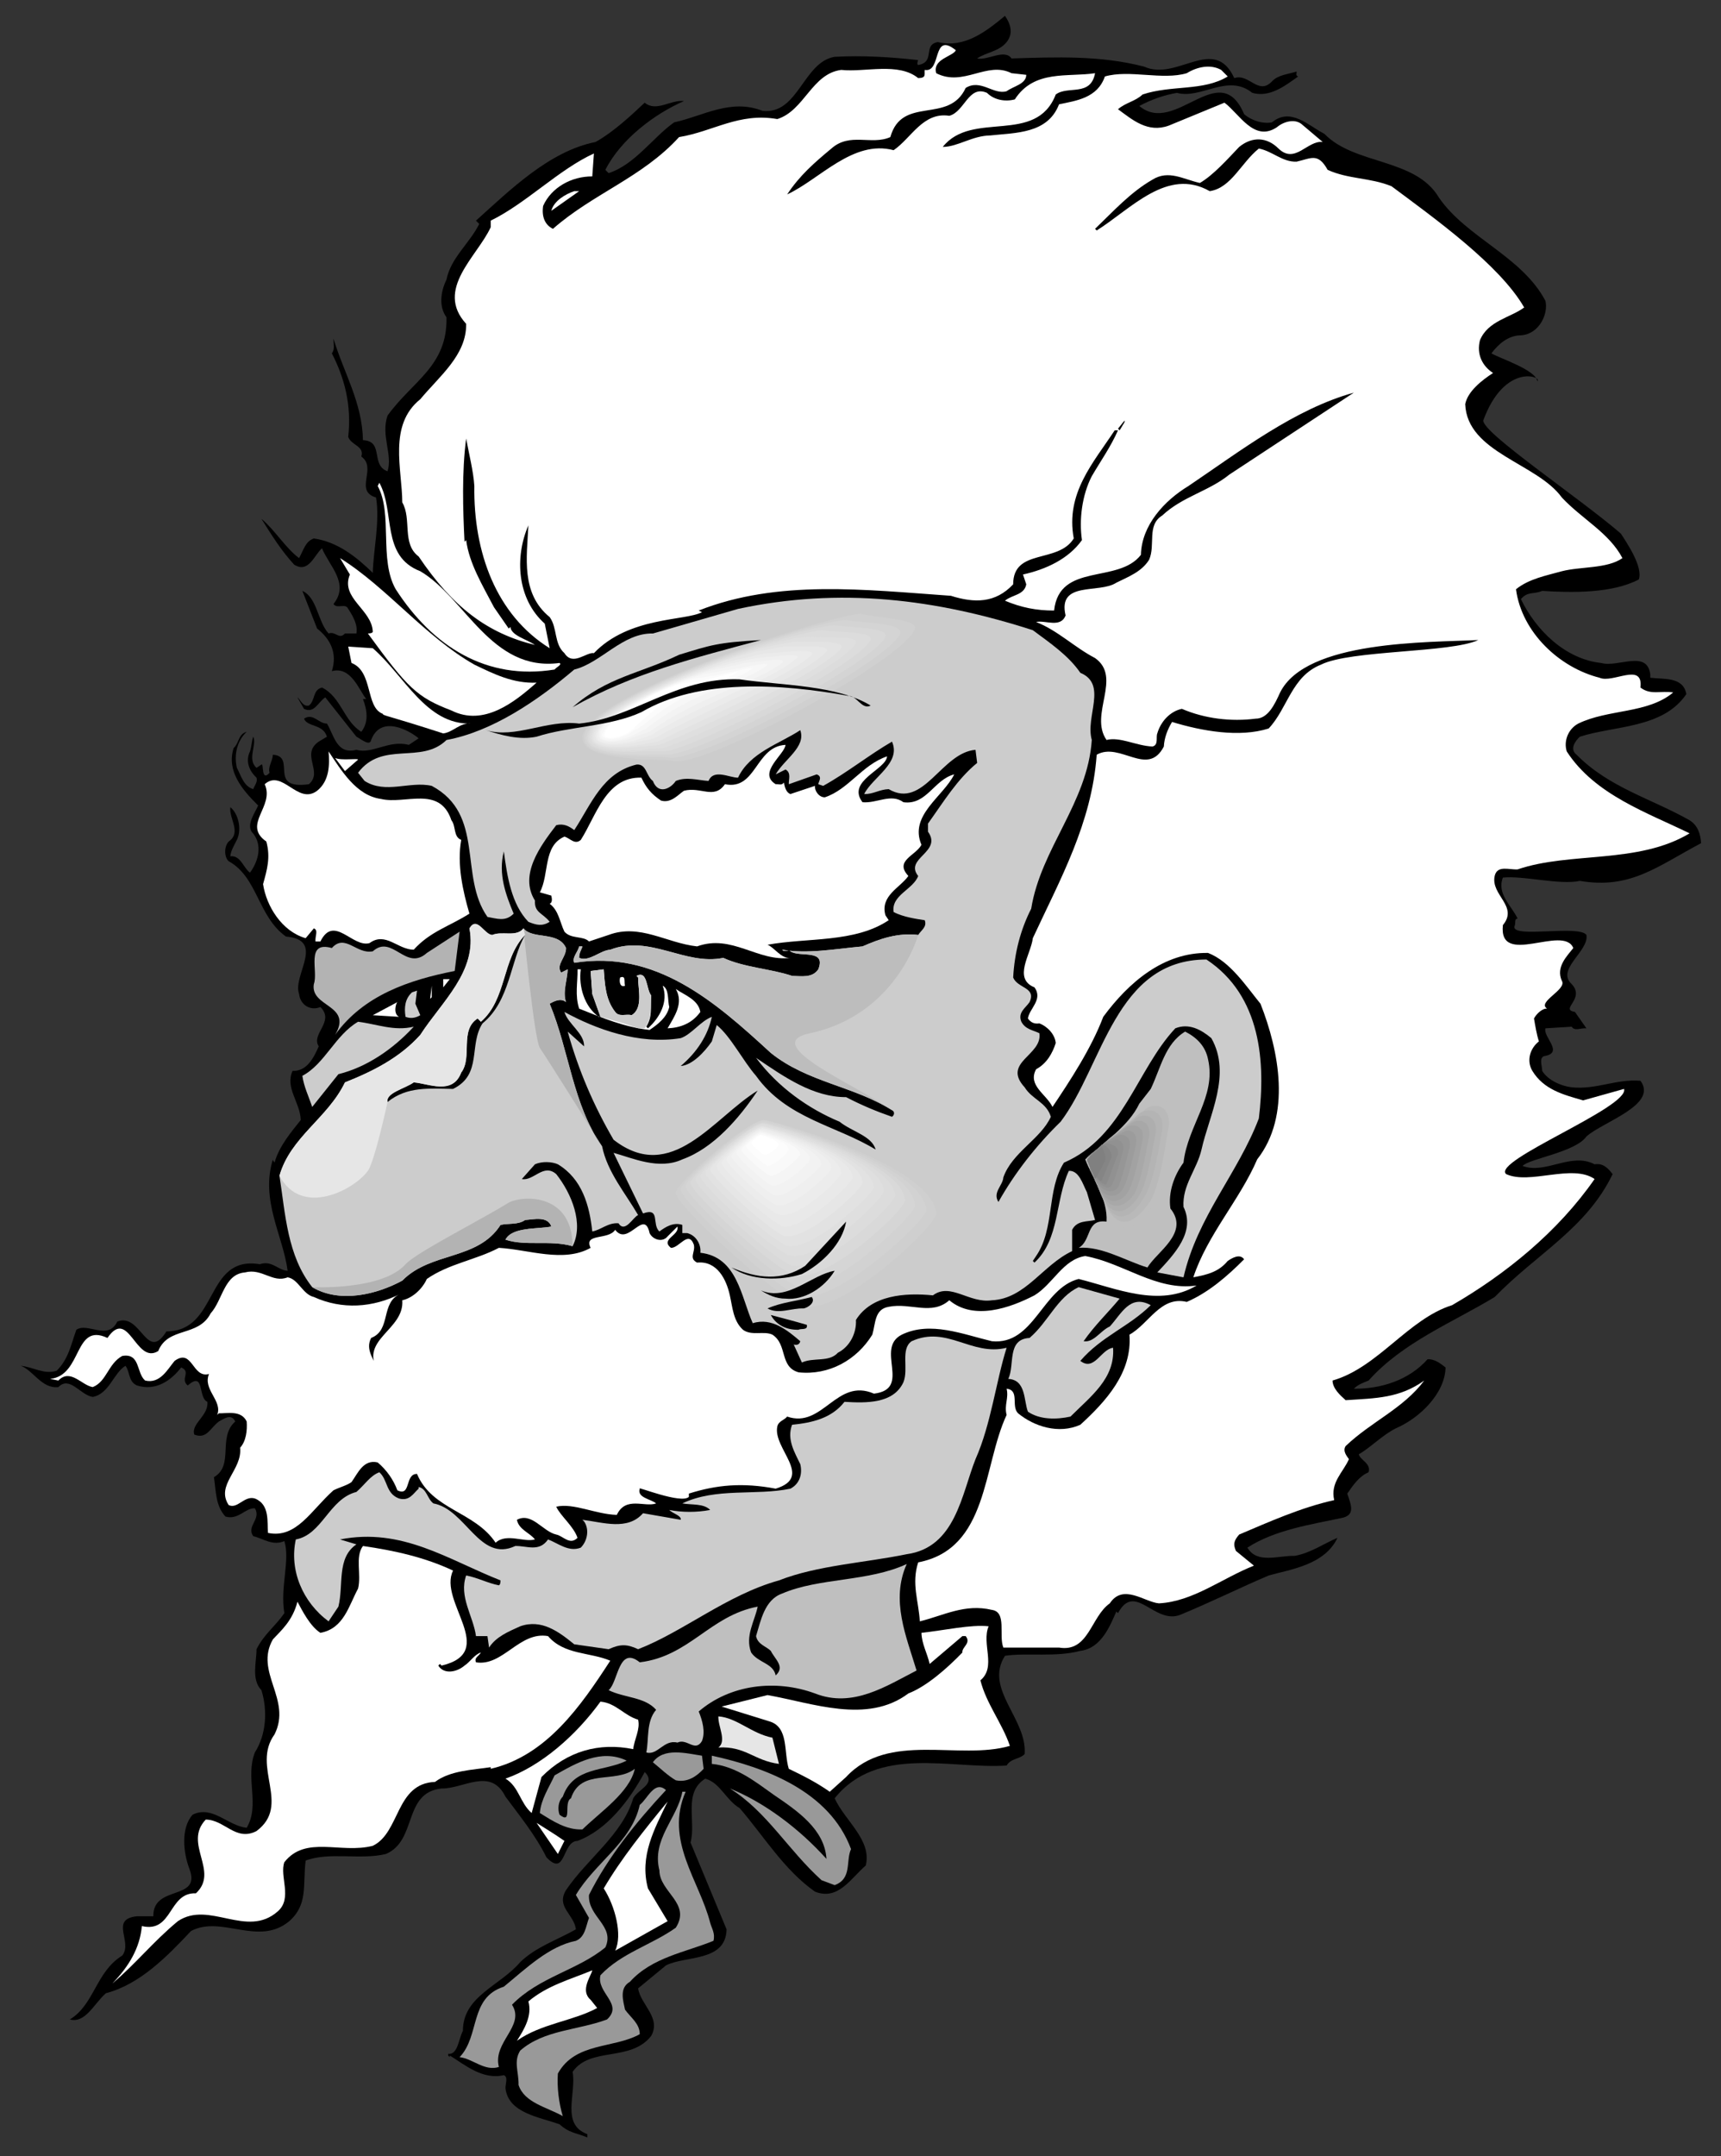 <?xml version="1.0" encoding="utf-8"?>
<!-- Generator: Adobe Illustrator 16.0.0, SVG Export Plug-In . SVG Version: 6.00 Build 0)  -->
<!DOCTYPE svg PUBLIC "-//W3C//DTD SVG 1.1//EN" "http://www.w3.org/Graphics/SVG/1.1/DTD/svg11.dtd">
<svg version="1.1" id="Layer_1" xmlns="http://www.w3.org/2000/svg" xmlns:xlink="http://www.w3.org/1999/xlink" x="0px" y="0px"
	 width="568px" height="711.458px" viewBox="0 0 568 711.458" enable-background="new 0 0 568 711.458" xml:space="preserve">
<rect x="0" y="0" width="568" height="711.458" fill="#333333" stroke="none"/>
<g>
	<path d="M332.227,13.882c-2.477,3.133-6.732,3.335-9.729,5.405c3.4,0.768,9.073-3.286,11.352,0
		c14.75-0.447,29.344-1.056,43.783,2.703c10.898,4.958,23.062-10.651,29.73,3.783c4.885-1.664,7.924,5.836,12.431,1.081
		c1.981-2.137,5.224-2.339,8.109-3.243c0.154,0.499-0.453,1.309,0.541,1.622c-4.643,3.336-9.508,6.984-15.137,5.405
		c-8.155-6.529-16.87,2.188-24.864,0c-4.371,0.768-8.424,2.188-12.432,4.324c11.912,10.025,26.506-16.327,34.596,2.703
		c2.654,2.254,6.303,3.269,9.187,2.702c6.238-5.11,12.117,1.173,17.299,3.784c10.021,10.363,30.087,7.93,37.838,21.081
		c9.134,13.247,27.335,19.267,35.134,34.055c1.001,4.382-2.14,10.971-8.107,11.351c-4.168,0.025-7.412,2.863-9.73,5.946
		c2.521,1.58,14.684,5.431,15.137,9.189c1.848-1.435-10.762-6.286-17.84,12.973c-0.046,4.248,31.374,25.228,45.406,37.297
		c2.182,3.335,7.353,11.038,5.947,15.136c-8.729,4.619-22.008,4.417-31.893,3.783c-2.886,1.242-4.709,0.025-7.027,2.703
		c4.953,10.295,14.682,19.822,26.486,21.081c5.629,1.579,15.156-4.502,16.217,3.784v1.081c4.21,0.565,10.898-0.449,11.893,5.405
		c-7.683,11.375-23.697,10.363-35.137,14.055c-1.735,1.578-3.356,4.213-1.08,5.945c10.696,10.836,24.683,14.485,37.297,21.622
		c2.791,1.782,3.603,4.62,3.785,7.567c-14.374,7.593-23.293,15.295-40.002,12.433c-6.601,1.444-18.764-1.799-25.403-1.081
		c-2.077,5.362,2.788,9.214,4.862,13.514c-1.262,0.161-0.45,1.274-1.08,2.703c-0.385,3.843,21.305-0.719,23.783,2.702
		c0.968,5.295-10.182,11.377-4.863,16.217c4.615,4.889-4.102,8.336,1.08,9.189l3.783,5.405c-1.872-0.178-3.897,1.036-4.863-0.541
		l-8.65,0.541c-0.926,2.861,6.372,8.13-0.539,9.189c-1.601,0.766-0.589,2.996-0.541,4.865c1.979,3.198,6.438,5.023,9.73,5.406
		c8.262,0.833,14.548-2.815,22.701-2.162c5.831,7.962-12.209,13.434-17.838,18.378c-3.594,5.191-18.897,7.32-21.08,9.73
		c7.654,2.859,15.967-4.641,23.783-0.541c2.723-0.45,4.344,1.17,5.947,3.242c-8.696,17.996-25.115,26.306-38.92,40.541
		c-13.966,8.468-30.385,14.956-41.622,27.567c-1.938,0.766-3.562,1.373-4.865,2.701c8.805,0.093,18.13-2.745,24.326-9.729
		c2.315-0.111,4.142,1.307,5.945,2.703c-0.183,8.536-8.495,16.644-16.217,20c-4.438,2.118-8.694,6.576-12.432,8.648
		c0.493,1.981,4.142,2.996,3.242,5.945c-3.154,1.307-5.182,4.349-7.027,7.029c1.236,3.805,2.859,7.25-2.162,8.107
		c-9.167,1.981-21.735,3.805-30.811,9.73c3.196,5.428,10.089,2.589,15.676,2.701c5.155-0.924,9.412-3.964,14.055-5.945
		c-4.236,9.077-15.994,10.493-22.703,12.434c-9.304,3.941-18.629,8.602-29.188,12.973c-8.494,3.332-14.98-11.06-20.541-0.541
		l-0.541-0.541c-2.006,4.414-4.844,12.116-11.891,12.972c-8.155,2.187-17.481,0.563-24.865,1.623
		c-7.005,10.901,7.384,20.834,6.486,32.432c-1.737,1.779-4.574,1.374-5.947,3.785c-18.288,1.236-42.612-6.871-56.756,10.809
		c3.401,7.456,12.32,13.739,10.271,22.163c-5.046,4.347-9.1,11.645-16.757,8.648c-10.18-7.139-16.87-18.288-24.865-27.565
		c-4.573-2.684-6.397-8.358-11.352-9.73c-7.41,4.616-2.951,13.94-4.865,21.079l11.893,28.65
		c-0.249,10.833-13.627,8.603-20.001,11.891l-9.188,7.568c0.765,5.36,7.657,9.618,4.324,15.676
		c-6.802,8.736-20.18,3.467-25.946,11.891c1.307,7.184-3.965,17.318,4.865,20.543v1.08c-4.167-1.67-5.991-1.468-9.189-4.324
		c-6.532-2.413-16.87-3.627-17.838-11.893c-0.046-1.465,0.968-3.695-0.541-4.324c-7.004,1.641-12.883-3.427-17.837-6.486v0.541
		l-0.541-0.541v-0.539c3.266,0.356,3.468-5.113,4.865-7.57c0.022-11.53,12.185-14.774,18.918-22.703
		c5.225-5.043,12.117-7.273,18.379-10.809c-0.586-4.979-6.667-7.412-3.243-12.972c6.914-10.25,18.671-18.357,22.162-30.273
		c1.779-3.084,7.049-4.505,4.324-8.107l-0.54-0.541c-5.046,9.416-12.546,19.144-22.163,22.702c-5.18,0.093-3.761,12.254-10.27,5.406
		c-3.627-7.342-9.099-14.032-13.514-19.999c-4.91-9.843-13.829-2.545-21.082-2.703c-12.815,1.374-7.95,17.187-18.379,21.62
		c-8.423,2.051-18.558-0.787-26.486,2.165c-0.991,8.197,0.833,14.481-5.405,19.997c-10.18,8.471-22.342-2.072-32.432,3.246
		c-7.951,8.469-16.87,17.588-28.108,20.539c-3.965,3.537-6.802,10.023-11.893,8.648c8.13-4.909,8.536-15.651,17.297-21.08
		c3.604-4.504-4.302-12.004,4.865-12.973h5.405c-0.18-10.588,16.035-4.911,11.892-15.678c-1.937-5.045-2.951-13.354,1.081-17.837
		c6.509-3.221,11.577,3.673,17.837,4.323c4.482-7.544-0.585-16.463,2.703-24.862c3.806-5.991,4.212-13.896,2.162-20.543
		c-3.423-3.488-1.599-9.37-1.622-13.514c2.658-5.178,5.901-7.205,9.189-11.89c-1.464-8.695,1.981-17.411,0-23.785
		c-3.896,1.711-7.14-0.924-10.271-1.621c-2.341-3.354,2.727-5.585,0.541-9.189c-3.086-0.249-5.519,4.01-9.729,2.703
		c-3.289-3.559-3.086-8.424-3.784-12.973c6.779-3.963,1.103-13.087,7.027-18.379c-1.261-2.815-3.896-0.787-5.405,0
		c-2.951,2.252-3.965,5.901-8.108,4.324c-1.126-3.695,4.752-6.128,4.324-10.811c-3.221-1.396-0.789-10.315-6.486-5.406
		c-2.613-2.071,1.238-4.504-2.163-5.945c-3.289,4.28-8.356,7.928-14.594,5.945c-2.883-1.26-2.275-4.504-3.784-6.486
		c-3.964,2.389-5.383,9.28-10.812,10.271c-4.099-0.585-7.544-7.073-11.351-3.244c-5.518,0.632-8.356-5.654-12.432-7.027
		c4.076,0.361,7.725,2.996,11.892,1.623c3.941-3.896,4.752-8.762,6.486-13.513c3.739-2.547,10.429,3.736,13.513-2.706
		c7.861-3.083,9.686,13.74,16.217,3.244c17.387-0.046,12.522-25.179,30.811-22.161c4.009-1.396,6.036,2.05,9.188,2.162
		c-1.531-11.666-9.031-23.222-4.864-36.758c-0.113,0.36,0.292,0.563,0.54,1.082c1.577-5.587,5.631-10.249,8.649-14.055
		c-0.18-5.923-5.248-10.584-2.703-16.215c4.752,0.157,6.982-4.302,8.648-8.108c-2.68-4.1,5.428-8.151,0.541-12.973
		c-3.221,1.376-6.667-0.651-7.027-4.324c-2.274-6.057,8.874-17.813-4.324-18.919c-9.302-6.597-9.302-19.57-18.918-24.865
		c-1.532-1.394-1.532-4.84,0-6.486c4.346-3.017,0.089-7.475,0.54-11.352c2.793,2.254,3.807,7.524,2.162,10.811
		c-0.991,1.985-2.003,3.606-2.162,5.405c3.402-0.38,4.212,3.674,6.486,5.406c2.793-3.759,4.415-9.435,0.541-13.513
		c-1.599-2.611,1.036-6.056,2.162-8.649c-5.383-5.313-10.451-11.395-8.108-18.919c1.915-1.799,1.509-4.637,4.324-5.405
		c-3.22,2.998-4.234,7.659-3.243,11.891c1.442,2.66,2.252,6.106,5.405,7.027c0.496-1.326,1.51-2.34,1.081-3.783
		c-2.612-2.408-3.626-5.651-2.162-8.649c0.563-1.664,0.563-3.488,1.081-4.864c1.307,2.592-2.139,7.456,1.081,10.269l1.622-1.081
		c0.833-0.718-0.18,5.972,2.703,2.703c-0.653-1.799,0.968-3.827,1.081-5.946c7.995,0.499-1.938,11.646,11.892,9.73
		c4.82-4.165-2.882-9.84,3.243-14.055l2.703-1.621c-1.329-4.3-6.396-3.084-7.568-5.946c2.996-2.003,4.82,1.646,7.568,1.621
		c2.319,3.674,3.13,10.362,9.729,8.649c5.36,1.511,10.631-3.354,17.297-1.623l3.243-2.162c-2.815-2.408-12.443-7.982-15.675,0.54
		c-0.417,2.222-3.356-0.312-4.865-1.08l-10.271-12.974c-2.41,1.579-3.626,5.43-7.027,3.784l-2.162-3.784
		c0.902,0.565,1.712,3.2,3.784,2.703c2.185-1.732,1.171-5.179,4.324-5.946c6.374,3.2,7.185,11.106,12.974,14.595
		c2.522-3.286,1.913-7.138,0.54-10.812h1.081c-2.342-2.812-4.977-10.92-11.351-9.188c1.915-5.989-0.518-10.651-4.864-14.055
		l-4.865-12.433c4.956,2.255,4.956,9.957,8.648,14.055c2.387-0.854,3.401,2.187,5.405,0h3.784c0.496-2.881-1.126-5.718-2.702-8.108
		c-0.857-2.069-3.694,0.16-4.865-1.622c5.428-6.731-1.464-12.609-3.784-18.377c-2.545,2.119-4.369,8.403-9.189,5.405
		c-4.301-4.705-7.342-9.57-10.811-15.136c4.481,3.741,7.928,9.62,12.433,12.974c1.577-2.949,2.184-5.583,4.865-6.486
		c7.86,1.105,14.144,6.173,19.458,11.352c0.159-7.408,2.388-16.732,1.081-24.865c-7.409-2.206,0.496-9.705-4.864-13.513
		c1.103-3.49-3.356-3.692-4.324-6.487c1.17-10.583-1.262-19.502-5.406-27.567c1.104-1.461,0.496-3.083,0.541-4.865
		c3.4,11.309,9.482,21.038,9.729,33.514c7.051,0.296,2.388,8.201,8.108,10.27c1.779-5.515-2.274-11.799,0-18.377
		c8.266-11.462,19.819-16.327,19.46-32.434c-2.478-3.353-2.072-8.218,0-12.432c1.374-7.137,7.657-12.001,10.81-18.378l-1.081-1.081
		c11.306-10.178,24.28-22.948,39.459-25.946c5.901-3.286,11.981-8.962,16.217-12.974c3.873,3.201,8.536-1.056,12.972-0.54
		c-9.91,4.349-20.855,12.66-25.946,22.703l1.081,1.08c8.671-2.813,14.549-11.732,21.622-16.757c9.55-2.07,18.671-7.948,29.189-3.783
		c11.779,1.309,13.401-16.124,23.784-17.837c9.482-0.516,18.604,0.092,27.567,1.081c-0.247,0.632-0.451,1.443,0,1.621
		c5.833-0.988,1.374-6.664,6.485-7.567c8.875,2.119,15.971-3.557,22.164-8.648C333.396,7.692,334.613,10.933,332.227,13.882
		L332.227,13.882z"/>
	<path fill="#FFFFFF" d="M231.687,201.99c-5.519,2.93-24.065,1.41-35.675,13.514c-2.478-0.449-6.937,4.417-9.73,0
		c-3.491-3.083-2.274-8.354-4.864-11.893c-9.573-7.813-7.545-19.772-7.027-30.27c-4.573,10.498-3.761,24.282,5.405,32.433
		l1.622,8.107c-17.68-10.988-25.181-31.665-24.865-53.513c-0.316-4.908-1.734-10.38-2.703-15.675
		c-1.464,11.173-1.059,23.538-0.54,34.053l0.54-0.54c0.969,7.66,5.428,14.958,9.189,22.162l4.865,7.027l0.54-0.54
		c0.361,2.93,5.225,3.944,8.108,5.945c-15.653-3.826-27.106-12.441-38.378-29.189c-5.654-4.232-2.207-12.34-5.405-17.838
		c-0.045-10.921-4.708-25.516,5.945-34.054c6.374-7.677,15.293-14.569,15.136-24.865c-10.383-11.393,3.604-22.136,8.108-31.891
		v-2.162c11.711-5.718,22.455-16.868,34.055-22.163l-0.541,7.568c-6.802-0.043-13.492,3.605-16.217,9.729
		c-0.518,3.404,0.496,6.241,3.244,7.567c13.265-11.664,29.481-16.935,41.622-30.27c11.374-1.867,19.684-8.15,32.432-5.946
		c8.941-2.813,11.374-14.975,21.081-16.216c7.928,0.836,18.875-2.61,25.405,2.702c2.793-0.042,1.981-1.258,2.161-2.702
		c5.699,1.039,2.253-12.946,10.272-6.487c-0.924,2.052-7.817,2.864-6.486,7.568c9.009,4.619,16.711-4.098,24.864,0l4.863,0.54
		c-0.046,3.066-4.1,3.674-6.486,5.405c-4.302,1.309-8.558-4.164-13.514-1.08c-5.584,12.119-20.989,2.389-24.864,16.216
		c-6.26,2.795-13.355-1.664-19.459,3.784c-5.652,4.687-10.518,8.943-14.595,15.134c10.766-4.975,21.712-18.15,35.136-14.594
		c5.833-3.961,9.685-12.678,18.379-11.352c5.089-1.326,6.306-10.245,12.431-7.567c2.389,2.39,6.033,2.998,9.189,2.162
		c6.372-9.907,17.521-7.272,26.486-8.648c-1.465,7.863-8.965,4.011-12.973,7.027c-6.534,16.849-27.612,5.092-37.296,17.297
		c5.021-0.043,9.684-3.691,15.675-3.783c8.398-0.921,18.94-0.516,22.703-10.271c5.561-1.192,12.654-2.002,15.135-9.189
		c8.061-2.34,19.006,1.309,27.027-1.081c3.33-2.069,7.79-3.083,11.352-1.081l2.162,2.162c-8.156,4.957-18.493,2.728-28.109,5.946
		c-2.345,2.255-5.587,2.659-8.107,4.864c4.751,3.471,9.818,7.93,16.758,5.405l18.376-7.567c4.886,3.606,9.751,13.133,17.299,8.108
		c2.183-1.867,5.831-2.88,8.107-1.081l7.027,5.946c-5.048-0.651-9.102,7.457-14.596,2.162c-3.829-3.827-8.694-4.029-12.973-0.541
		c-3.831,4.012-8.491,9.282-12.972,11.893c-5.453-1.192-10.318-4.436-15.676-1.081c-7.21,4.146-12.683,10.228-18.92,16.215
		l0.541,0.541c11.371-7.137,23.332-20.921,37.299-12.973c7.113-1.056,10.357-9.367,16.214-14.054
		c4.48,0.836,7.725,4.483,12.434,4.324c4.817-1.056,7.048-3.084,10.27,2.703c6.913,3.132,14.009,2.524,21.082,5.405
		c13.804,10.294,35.695,25.903,43.782,40c-4.438,3.335-11.938,4.349-14.593,10.811c-1.197,4.688,0.831,8.539,4.323,10.811
		c-3.694,2.39-8.357,6.039-9.188,10.271c0.629,16.039,23.736,19.484,31.892,30.811c6.643,7.119,15.562,11.578,20,20
		c-5.048,3.538-13.765,2.727-20,4.324c-5.115,1.444-10.79,2.457-15.135,5.946c1.912,14.348,14.479,25.903,27.566,29.189
		c4.346,1.984,14.481-5.313,13.514,3.243c3.4,2.592,6.643,0.971,10.813,1.621c-8.426,7.052-21.398,5.43-31.352,10.271
		c-3.427,1.85-4.845,5.903-3.785,9.189c9.277,14.35,26.711,20.228,40.541,27.027c-17.074,10.228-39.371,5.97-56.758,11.892
		c-2.883,0.16-6.734-1.461-7.566,2.162c-1.398,6.309,7.925,9.957,2.704,16.216c-1.491,14.09,19.976-0.327,23.241,7.568
		c-2.006,2.592-5.857,6.24-3.783,10.811c1.777,2.93-8.357,6.984-4.865,9.189c-1.467-0.179-3.492,1.646-4.324,3.243
		c0.425,2.457,0.832,5.089,1.621,7.567c-2.817,2.185-4.236,6.239-2.162,9.73c3.806,6.239,10.292,7.86,16.758,9.729l13.514-3.785
		c1.771,6.066-43.857,23.75-38.92,28.109c7.791,3.603,21.777-3.49,29.189,1.623c-12.075,17.385-29.304,31.373-47.026,41.621
		c-14.508,4.55-24.438,20.563-39.459,24.864c0.021,2.592,2.452,4.821,4.324,6.486c10.087-0.653,17.789-0.653,25.945-6.486
		c-6.939,9.28-17.479,13.536-25.945,21.621c-1.063,1.646,0.356,3.267,1.08,4.324c-1.94,4.416-6.196,7.658-4.865,13.514
		c-11.062,2.454-21.804,7.319-31.352,11.354c-1.804,2.048-2.006,3.264-1.079,5.404l5.944,4.865
		c-10.52,4.144-20.048,11.846-31.351,12.434c-4.709-0.385-11.805-6.669-16.217,0c-6.33,4.48-6.939,16.236-16.756,14.593h-18.379
		c-1.599-4.031,1.238-11.733-3.785-12.434c-8.963-2.138-16.059,1.914-23.782,3.783c-0.383-6.732-2.815-12.409-0.541-19.456
		c23.266-4.505,21.24-31.668,29.188-48.65c-0.855-3.288,0.764-5.519,0-8.65c4.412,0.497,1.373,5.768,3.785,8.109
		c5.29,4.349,13.397,6.983,20.541,3.785c8.466-7.748,17.183-17.274,16.215-29.732c6.439-3.559,10.291-12.88,18.92-10.808
		c7.181-3.088,13.465-8.561,18.92-14.055c-1.399-2.006-4.034-0.383-5.406,0.541c-3.089,3.739-6.939,4.549-11.352,5.404
		c4.614-14.03,15.358-25.587,21.082-38.92c11.303-14.438,7.249-35.72,1.079-51.351c-4.776-5.854-10.047-13.961-17.296-16.757
		c-14.643-0.245-26.196,9.687-34.596,21.081c-3.966,10.496-11.062,21.241-16.756,29.73c-2.008-4.233-8.292-7.073-5.406-12.432
		c3.601-1.937,5.426-5.383,6.486-8.648c-0.251-2.815-2.681-5.45-5.404-6.487c-1.535,0.228-2.751-0.177-3.785-1.621
		c0.427-3.219,5.088-6.259,2.162-10.271c-7.21-2.88-1.128-10.989-0.541-16.217c8.941-19.299,19.48-37.947,21.082-60.541
		c7.723-4.367,16.846,7.593,22.162-2.702c0.156-2.881,1.17-5.517,2.703-8.108c9.818,2.998,22.182,5.227,31.892,2.162
		c6.304-6.665,7.521-17.206,17.297-21.081c9.683-4.84,42.723-3.827,51.892-8.108c-16.465,0.836-56.803,0.024-65.405,17.297
		c-1.735,3.81-3.966,8.673-8.106,8.649c-8.021,1.038-16.738,0.024-24.324-3.243c-3.968,0.836-7.008,4.281-8.109,8.107
		c-0.52,1.242,0.492,3.877-1.621,4.326c-5.385-0.247-10.656-3.286-15.135-2.164c-5.859-8.42,5.29-20.583-3.785-27.027
		c-6.734-3.488-12.412-9.164-19.459-11.892c2.994-0.718,8.062,2.119,9.73-2.162c-2.684-11.529,11.101-7.07,16.756-10.81
		c3.871-1.936,8.331-3.557,10.811-7.568c2.184-4.907-0.858-11.395,4.326-14.595c6.776-6.326,15.288-7.948,22.162-13.514
		l41.079-27.027c-19.573,5.431-37.411,19.214-54.593,30.811c-7.953,4.823-15.454,12.93-15.676,22.703
		c-7.48,9.687-26.939,2.39-28.65,18.377c-5.789,0.025-10.856-0.988-16.215-3.243c2.316-2.001,6.37-1.799,7.025-5.405l-1.08-3.243
		c7.521-1.664,15.021-5.111,19.459-11.352c-0.992-6.731,0.02-14.84,3.244-21.081c2.857-4.908,6.304-9.772,8.648-15.136h-1.082
		c-7.142,10.835-16.263,20.769-13.514,35.676c-5.182,8.403-19.978,3.132-20,15.135c-5.854,6.241-12.746,6.241-20.541,3.784
		c-28.489-2.003-57.07-5.448-83.242,4.864L231.687,201.99L231.687,201.99z"/>
	<path fill="#FFFFFF" d="M181.957,69.558c0.833-3.286,4.685-5.517,7.567-6.487h1.622L181.957,69.558L181.957,69.558z"/>
	<polygon points="371.146,138.747 371.146,139.288 369.525,141.99 368.984,141.45 371.146,138.747 	"/>
	<path fill="#FFFFFF" d="M138.713,188.477c14.888,8.741,23.401,33.268,45.947,30.27c0.968,0.565-1.059,1.376-1.622,2.162
		c-22.544,3.674-40.281-7.677-52.432-26.486c-5.585-9.773-0.924-24.976-5.946-34.055l0.54-1.081
		C130.493,168.839,125.629,183.433,138.713,188.477L138.713,188.477z"/>
	<path fill="#FFFFFF" d="M156.552,219.288c6.373,3.065,12.86,6.308,20.54,5.945c-7.275,6.444-17.41,14.553-28.108,9.189
		c-11.396-4.367-14.437-7.408-27.567-25.405c0.563-0.043,1.373-0.043,1.621-0.541c-0.248-7.408-10.788-11.056-7.567-18.918
		l-3.243-5.405C127.655,193.771,140.223,209.987,156.552,219.288L156.552,219.288z"/>
	<path fill="#CCCCCC" d="M243.578,200.909c33.672-7.238,65.293-3.286,97.297,7.027c5.494,4.079,11.778,8.335,15.678,14.054
		c9.073,3.809,1.572,14.349,3.783,22.162c-1.398,20.769-16.804,35.769-20,55.676c-3.494,6.849-5.521,14.552-5.947,22.703
		c1.441,3.606,7.725,3.2,5.406,8.108c-1.33,1.983-3.965,3.402-2.703,6.486c1.373,2.59,4.008,2.795,5.947,3.784
		c1.1,7.32-12.478,9.549-4.865,17.838c2.521,4.075,7.182,4.887,8.648,9.728c-3.29,7.32-12.818,11.78-15.676,20.002
		c-0.182,2.724-3.627,4.953-1.621,8.107c5.29-9.436,12.384-18.56,20.539-26.486c13.94-18.423,17.994-53.488,48.109-53.514
		c18.128,11.985,19.546,34.076,17.296,52.432c-6.871,18.133-20.248,32.319-24.864,52.434l-8.648-1.621
		c5.765-6.128,12.655-13.426,8.648-21.621c-0.451-7.21,4.412-12.277,5.947-18.92c2.521-11.397,10.021-24.775,3.242-36.757
		c-3.357-2.815-7.413-5.042-11.891-3.243c-12.75,13.604-17.211,35.901-36.758,44.325c-5.791,9.009-2.954,21.779-9.189,30.811
		l-1.082,1.623l0.541,0.539c8.4-7.749,6.776-20.519,11.352-30.271c3.332-0.181,4.549,4.28,5.947,7.029l2.701,9.189
		c-2.479,0.629-5.926,0.022-7.566,3.242v7.027c-9.711,4.551-15.385,15.697-26.488,16.217c-7.544,1.104-13.625-5.991-19.458-1.624
		c-9.168-0.923-20.314-0.111-25.405,8.11c0.226,4.346-2.005,8.804-5.946,10.81c-2.951,3.267-8.018,1.443-11.892,3.242l-2.703-5.945
		c0.901,0.293,1.915,0.091,2.162-1.08c-4.099-3.492-9.37-7.95-15.676-5.947c-3.829-8.489-5.044-21.867-17.297-23.243
		c0.293-2.68-1.329-5.719-4.324-6.484h-1.621v-2.705c-2.883-0.99-5.519,0.633-7.568,2.164c-2.612-2.343,0.429-8.02-5.405-5.947
		l-9.729-19.998c6.239,1.712,14.954,5.763,22.703,2.16c10.292-3.692,18.806-13.626,24.865-22.703
		c-14.573,8.875-28.357,31.171-47.568,16.217c-6.531-11.192-11.599-22.95-15.136-35.675l5.405,4.865
		c0.158-4.3-5.315-7.34-6.486-11.351c10.293,5.633,24.482,10.9,38.378,8.648c3.537-1.193,6.577-5.65,10.271-7.027
		c-1.261,6.039-4.911,11.712-10.271,16.217c3.739-0.248,7.792-4.504,10.271-8.108l1.622-5.405
		c4.617,3.739,8.67,11.848,12.972,16.757c10.09,14.146,26.509,16.374,39.461,24.325c-1.194-4.504-7.884-5.925-11.893-9.189
		c-10.18-4.235-20.315-11.329-27.568-21.082c9.28,6.307,18.807,12.997,29.73,12.975c5.09,2.656,9.955,4.685,15.135,6.483
		c0.901-0.585,0.901-1.799,0-2.159c-12.478-7.951-27.883-9.168-40-18.92c-18.491-17.003-37.95-34.029-64.865-29.73
		c-0.855-1.664,1.171-3.488,1.622-5.405h1.081c-0.315,1.106-1.126,2.119-1.081,3.784c3.4,1.376,6.847-2.476,10.271-2.703
		c13.198-5.042,24.549,5.295,37.297,2.703c6.914,3.2,15.833,3.606,22.703,5.945c3.265,0.092,6.711,0.7,8.648-2.162
		c2.725-6.867-6.193-3.826-9.189-5.946c-0.451-0.718-2.072,0.498-2.703-0.54c8.334,1.444,16.847-0.178,26.487-1.081
		c5.766-2.542,11.645-4.569,18.378-3.784c0.97-1.597,2.995-2.61,2.161-4.864c-2.408-0.38-7.07-0.988-10.269-2.703
		c-0.855-5.583,6.442-7.408,8.107-11.892c-4.707-5.854,8.063-7.88,3.244-14.594v-2.703c5.021-7.002,9.684-14.705,16.216-20
		l-0.541-4.324c-11.261,0.902-17.14,19.754-28.647,12.972c-3.086,0.092-5.114,1.714-8.109,1.622
		c2.793-5.583,12.319-10.246,9.189-17.298c-7.612,4.417-14.91,10.296-22.703,14.595l-1.621-0.54c0.09-0.921,1.509-2.543-0.541-3.244
		l-9.189,3.244c-0.112-1.53,0.902-3.759-1.081-4.865l-3.243,1.621c2.793-4.975,10.09-9.029,8.108-14.595
		c-6.937,4.552-16.667,7.39-20.541,15.677c-2.815,0.024-8.085-3.017-9.729,1.08c-3.626-0.245-7.275-1.461-10.811,0
		c-1.734,2.593-5.789,4.62-7.568,0c-2.274-1.664-2.072-5.717-5.405-5.405c-11.262,2.729-14.911,13.066-20.541,21.622
		c-1.666-1.259-3.491-2.272-5.945-1.621c-5.248,6.849-12.342,16.376-7.027,24.865c-0.247,4.078,2.59,4.078,4.865,7.026
		c-2.478,1.512-4.302,1.106-7.027,0c-5.585-5.786-7.004-14.907-8.108-23.243c-1.937,7.524,0.699,14.417,3.243,20.541
		c-2.748,2.794-5.585,1.578-8.648,1.081c-9.505-13.489-0.688-33.76-18.379-43.244c-7.241-1.664-15.248,2.795-22.162-1.622
		l-2.162-2.702c8.062-10.719,20.833-2.611,29.189-10.812c14.955-2.745,29.955-12.88,42.162-23.243
		c8.874-2.205,15.969-12.138,25.946-11.892L243.578,200.909L243.578,200.909z"/>
	<path fill="#BDBDBD" d="M294.39,366.316c-12.478-7.951-27.883-9.168-40-18.92c-18.491-17.003-37.95-34.029-64.865-29.73
		c-0.855-1.664,1.171-3.488,1.622-5.405h1.081c-0.315,1.106-1.126,2.119-1.081,3.784c3.4,1.376,6.847-2.476,10.271-2.703
		c13.198-5.042,24.549,5.295,37.297,2.703c6.914,3.2,15.833,3.606,22.703,5.945c3.265,0.092,6.711,0.7,8.648-2.162
		c2.725-6.867-6.193-3.826-9.189-5.946c-0.451-0.718-2.072,0.498-2.703-0.54c8.334,1.444,16.847-0.178,26.487-1.081
		c5.766-2.542,11.645-4.569,18.378-3.784c0,0-7.177,26.298-35.676,32.433C249.944,344.425,283.331,358.365,294.39,366.316
		L294.39,366.316z"/>
	<path fill="#FFFFFF" d="M123.038,213.881c10.496,9.08,17.59,25.295,32.434,24.865c-3.694-0.381-5.924,2.862-9.189,3.243
		c-19.335-6.258-19.64-5.751-20-6.486c-5.721-2.205-3.086-13.961-10.271-16.757l-1.081-5.405L123.038,213.881L123.038,213.881z"/>
	<path fill="#FFFFFF" d="M256.011,258.747c0.969-0.111,1.982,0.497,2.703-0.541c0.293,1.444,0.698,3.269,2.162,3.784l8.108-2.703
		c-0.247,1.376,1.171,3.809,3.243,3.784c7.86-2.611,12.319-10.719,20.541-13.514c-0.317,4.417-13.492,8.066-8.108,15.135
		c4.752,0.431,9.415-3.016,13.513,0c7.658,1.038,10.091-7.475,16.757-9.189c-3.627,7.39-14.978,13.472-10.81,23.244
		c-1.938,3.606-9.031,5.227-4.324,10.27c-2.682,3.876-9.37,6.512-7.568,12.973l1.082,1.622c-11.194,7.524-26.803,5.7-40.001,8.107
		c2.252,0.836,4.481,4.687,7.567,4.325c-10.788,1.376-19.301-7.949-30.811-3.784c-10.18-1.124-18.896-7.61-29.189-3.784
		l-6.486,2.163c-1.87-1.936-5.923-0.719-8.108-3.244c-1.464-2.947-1.87-7.002-4.864-9.189c0.968-0.447,0.766-1.664,0.54-2.702
		l-3.784-1.081c3.199-5.989,0.969-15.313,8.108-18.378c1.779,0.43,3.401,2.862,5.405,1.081c5.091-7.948,8.333-20.921,20.001-20.54
		c1.509,3.268,3.333,5.498,6.486,7.567c3.333,0.971,5.766-2.07,7.567-3.243c5.496-1.462,9.955,2.998,13.514-2.162
		c10.427,2.119,10.023-12.475,20-12.974C259.007,248.907,249.885,254.988,256.011,258.747L256.011,258.747z"/>
	<path fill="#FFFFFF" d="M125.741,263.611c7.995,1.917,19.347-4.569,23.243,7.027c1.577,1.984,0.563,5.43,3.243,6.486
		c-1.464,8.065,0.563,16.984,2.703,24.325c-6.6,4.214-12.882,5.835-18.379,11.892c-5.248,0.025-9.302-6.056-14.595-2.162
		c-5.652,1.579-11.734-9.57-16.215-0.54h-1.622c-0.181-1.733,1.036-3.76-0.54-4.325l-2.703,3.243
		c-7.883-2.272-12.951-10.583-14.055-17.838c1.307-4.705,2.523-8.758,1.082-14.053c-8.086-5.652,2.859-11.53-0.541-18.919
		c5.833-5.179,10.9,6.983,17.298,2.162c4.144-3.286,4.144-8.759,3.783-12.974C112.655,254.177,117.521,262.487,125.741,263.611
		L125.741,263.611z"/>
	<path fill="#FFFFFF" d="M113.849,254.422l-3.243-4.324c2.252,0.937,7.523,0.025,7.568,0.541L113.849,254.422L113.849,254.422z"/>
	<path fill="#CCCCCC" d="M172.768,306.314c3.131,3.809,11.442,0.769,14.055,6.487c0.022,3.2-3.423,5.429-1.622,8.107l2.162-1.081
		c-0.112,3.471-1.734,7.525-0.54,10.812c-1.803-1.462-4.032-0.247-5.405,0.54c6.441,15.428,7.658,33.469,17.297,47.026
		c1.712,8.536,7.792,15.632,11.893,22.703c-1.667,0.631-4.302,6.104-6.487,2.703c-3.491-0.249-5.721,2.184-8.648,2.703
		c-0.924-8.626-3.356-17.343-11.352-22.162c-1.937-0.857-5.18-1.06-7.567,0l-4.324,4.865c3.874,0.766,7.117-5.315,11.352-1.623
		c5.09,6.442,9.145,16.373,5.405,23.785c-7.41-2.14-15.519,0.088-22.162-2.164c2.185-4.232,10.495-3.423,15.135-4.324
		c-1.193-3.559-5.856-2.341-8.648-2.16c-2.275,1.644-5.519,1.034-8.108,1.619c-7.545,11.78-22.95,8.74-32.432,18.378
		c-8.355,4.551-20.519,7.593-29.73,2.165c-8.221-10.384-8.829-23.966-10.811-36.758c3.603-12.748,15.968-19.032,21.621-30.81
		c9.144-3.627,18.064-8.087,24.865-15.677c6.982-10.853,18.942-20.988,16.217-35.135c2.522-4.299,4.955,2.188,7.567,2.162
		C165.764,307.083,170.425,309.312,172.768,306.314L172.768,306.314z"/>
	<path fill="#B3B3B3" d="M198.714,378.206c-9.639-13.558-10.855-31.599-17.297-47.026c1.374-0.787,3.603-2.002,5.405-0.54
		c-1.194-3.286,0.428-7.341,0.54-10.812l-2.162,1.081c-1.801-2.678,1.644-4.907,1.622-8.107c-2.613-5.719-10.924-2.679-14.055-6.487
		c0,0,3.537,36.442,5.405,39.459C180.358,348.837,198.714,378.206,198.714,378.206L198.714,378.206z"/>
	<path fill="#B3B3B3" d="M188.984,411.18c-7.41-2.14-15.519,0.088-22.162-2.164c2.185-4.232,10.495-3.423,15.135-4.324
		c-1.193-3.559-5.856-2.341-8.648-2.16c-2.275,1.644-5.519,1.034-8.108,1.619c-7.545,11.78-22.95,8.74-32.432,18.378
		c-8.355,4.551-20.519,7.593-29.73,2.165c0,0,23.097,1.17,30.811-7.568c3.241-3.676,24.719-14.571,33.513-20
		C171.106,394.442,188.871,392.824,188.984,411.18L188.984,411.18z"/>
	<path fill="#B3B3B3" d="M150.065,320.369c-14.909,2.93-30.112,7.997-39.459,21.081c5.901-10.042-8.288-9.029-7.026-16.756
		c1.576-4.232-2.884-14.367,5.945-11.892c4.347-4.908,8.198,2.187,13.513,1.08c6.442-5.786,10.902,6.782,17.838,0.541l10.812-7.027
		L150.065,320.369L150.065,320.369z"/>
	<path d="M159.254,337.665c-4.64,7.118,0.023,16.847-9.729,21.621c-7.681-0.109-15.181-0.921-21.622,4.324
		c-0.653-3.018,5.833-4.434,8.648-6.483c5.091,0.426,12.793,4.277,15.676-3.245c3.807-5.044-0.653-13.961,5.406-17.837l1.081,1.081
		c8.671-7.543,6.847-20.719,14.594-28.649C168.398,317.014,168.398,330.19,159.254,337.665L159.254,337.665z"/>
	<path fill="#E6E6E6" d="M92.228,387.936c3.603-12.748,15.968-19.032,21.621-30.81c9.144-3.627,18.064-8.087,24.865-15.677
		c6.982-10.853,18.942-20.988,16.217-35.135c2.522-4.299,4.955,2.188,7.567,2.162c3.267-1.394,7.928,0.836,10.271-2.162l0.541,2.162
		c-7.748,7.93-5.923,21.106-14.594,28.649l-1.081-1.081c-6.06,3.876-1.599,12.793-5.406,17.837
		c-2.882,7.522-10.585,3.67-15.676,3.245c-2.815,2.05-9.302,3.466-8.648,6.483c0,0-4.193,19.413-6.486,22.703
		C116.762,392.673,99.531,401.692,92.228,387.936L92.228,387.936z"/>
	<path fill="#FFFFFF" d="M195.471,327.936l-0.54-7.567l4.324-0.541c0.359,4.891,0.563,9.958,3.783,14.055
		c1.239,1.781,3.672,0.565,5.406,1.081c3.94-2.341,2.117-8.625,2.162-12.433l-0.541-0.541c3.739-1.935,3.131,4.349,4.865,6.487
		c-0.315,4.146,0.495,6.781-1.622,10.269l0.542,0.541c3.806-3.421,6.847-8.691,4.864-14.054c2.185,1.106,1.577,4.755,2.163,7.027
		c-0.789,3.403-3.627,5.633-6.487,7.568c-8.288-0.922-15.585-3.963-23.243-7.027c-1.464-4.436-0.451-8.692-0.541-12.974h1.081
		c-0.788,5.701,1.239,12.39,5.946,15.675h0.541L195.471,327.936L195.471,327.936z"/>
	<path fill="#CCCCCC" d="M210.606,339.287l-4.865-1.622l-7.567-2.162l-2.703-7.567l-0.54-7.567l4.324-0.541
		c0.359,4.891,0.563,9.958,3.783,14.055c1.239,1.781,3.672,0.565,5.406,1.081c3.94-2.341,2.117-8.625,2.162-12.433l-0.541-0.541
		c3.739-1.935,3.131,4.349,4.865,6.487c-0.315,4.146,0.241,7.54-2.162,10.81H210.606L210.606,339.287z"/>
	<path fill="#FFFFFF" d="M206.281,325.233c-1.6,0.701-2.004-1.327-1.621-2.702C206.71,321.677,205.898,324.109,206.281,325.233
		L206.281,325.233z"/>
	<polygon fill="#FFFFFF" points="146.282,325.774 146.282,323.071 148.444,323.071 146.282,325.774 	"/>
	<polygon fill="#FFFFFF" points="141.958,329.558 142.498,325.233 142.498,329.017 141.958,329.558 	"/>
	<path fill="#FFFFFF" d="M231.146,333.882c-2.747,3.806-6.599,5.227-10.811,5.405c2.184-3.827,5.428-8.285,2.703-12.972
		C225.966,328.366,230.426,329.786,231.146,333.882L231.146,333.882z"/>
	<path fill="#CCCCCC" d="M137.092,331.179l1.621,3.784c-1.784,1.053-3.355,1.106-4.864,0.54c-0.518-3.083-0.163-6.022,2.162-8.108
		l1.621-0.54L137.092,331.179L137.092,331.179z"/>
	<path fill="#FFFFFF" d="M131.687,335.503l-8.649-0.54l8.108-4.324C130.696,331.002,129.682,334.447,131.687,335.503
		L131.687,335.503z"/>
	<path fill="#CCCCCC" d="M136.551,338.746c-6.667,7.253-15.383,13.334-24.865,15.677l-8.648,10.81
		c-1.126-3.422-2.747-6.666-3.243-10.27c7.387-3.896,10.833-13.421,18.379-17.838C124.413,337.893,130.088,340.323,136.551,338.746
		L136.551,338.746z"/>
	<path fill="#BFBFBF" d="M379.795,359.286c3.264-6.801,4.683-14.909,11.352-18.917c3.871,1.982,6.71,4.82,7.568,9.189
		c2.791,12.253-6.737,21.779-8.109,34.054c-3.089,4.144-5.114,9.818-4.324,15.135c6.508,8.063-4.642,14.347-7.566,19.459
		c-7.008-2.072-15.115-7.14-22.703-6.484c4.344-2.479,2.316-9.572,9.189-8.65c0.425-7.612-4.643-14.301-7.027-20.541
		c6.235-5.719,14.345-10.991,17.838-18.379L379.795,359.286L379.795,359.286z"/>
	<path fill="#FFFFFF" d="M220.335,407.936l3.243-3.244c0.766,2.93-5.721,4.144-2.162,7.029c2.725,0.156,5.766-5.926,7.567-1.082
		c0.631,2.454-1.801,4.482,1.081,5.945c6.645-0.653,9.685,5.63,10.812,10.81c0.901,3.942,1.103,8.402,4.324,11.354
		c2.86,2.115,6.914,0.29,9.729,1.618c5.091,3.335,2.252,10.633,8.649,12.434c10.022,1.036,19.145-4.031,24.324-12.434
		c1.104-3.761,0.697-8.422,5.406-9.189c7.251-1.462,14.143,2.996,20-2.159c8.129,6.778,20.087,2.521,28.106-1.624
		c6.17-3.761,9.414-11.868,16.758-12.972c12.722,2.32,23.466,11.644,36.756,9.73c-12.275,7.386-26.669,0.901-38.918-2.162
		c-12.075,3.063-14.71,21.913-28.65,20.54c-9.572-2.273-20.314-6.734-29.728-2.164c-9.033,4.551,3.534,17.931-9.189,19.461
		c-12.411-5.384-16.87,11.645-28.649,7.566c-0.991,1.24-2.815,1.443-3.243,3.244c-1.599,7.32,12.186,16.644-0.541,20.541
		c-10.991-2.072-19.504-1.263-28.648,1.623v1.08c-2.478,2.492-17.545-3.662-16.217-2.703c-0.991,2.996,3.671,3.4,5.405,4.865
		c-3.761,1.372-10.045-2.477-12.972,3.783c-7.004-0.181-14.302-4.029-20-2.701c1.44,3.13,5.698,6.374,7.026,10.27
		c-2.545,2.589-4.774-0.653-7.026-1.08c-4.438-0.992-8.086-7.479-12.974-4.865c0.631,3.264,4.279,4.278,5.946,6.484
		c-3.694,1.038-9.37-2.206-12.974,1.082c-6.937-10.382-20.923-10.789-25.946-22.703c-4.099-0.044-1.869,7.658-6.486,5.406
		c-1.261-3.422-3.491-6.667-6.486-9.189c-4.707-1.126-6.531,3.537-8.648,6.486c-1.532,1.104-3.965,1.713-5.946,2.703
		c-7.343,6.508-12.207,16.034-21.622,14.055c-0.315-3.493,0.698-9.37-4.324-11.354c-3.492-1.056-5.721,3.604-8.648,2.164
		c-4.37-6.669,4.549-11.532,3.783-18.92c1.983-2.138,2.388-5.789,2.162-8.648c-1.801-3.829-6.463-2.613-9.188-2.703l-0.542,0.541
		c1.847-4.709-4.842-8.355-2.703-13.514c-5.585,1.509-5.382-8.626-11.351-4.324c-2.342,2.792-4.774,7.656-9.729,6.486
		c-2.951-2.477-1.532-9.167-7.567-8.107c-4.707,2.59-5.112,8.469-9.73,10.27c-3.693-0.587-7.342-6.262-11.351-2.162l-2.702-0.541
		c10.765-1.126,7.726-18.761,18.918-13.514c7.049-10.315,9.28,8.943,16.757,4.324c3.266-8.15,13.198-4.504,17.298-12.431
		c4.008-4.438,4.414-12.951,11.351-13.514c5.631-1.465,9.076,3.603,14.054,1.621c3.537,0.563,4.956,5.63,8.649,6.486
		c9.278,4.212,19.414,3.603,28.648-1.083c-6.802,2.862-2.951,11.983-9.729,14.596c-2.141,4.078,1.306,7.32,2.162,10.813
		c-6.126-10.386,8.874-13.425,8.108-23.243c3.4-0.722,6.644-3.762,8.107-7.027c7.252-5.046,16.171-6.262,23.784-10.27
		c9.821,0.563,21.375,5.021,30.271,0c-2.411-4.911,5.9-2.479,8.107-5.947c4.279,5.696,9.55-7.276,11.351,1.082
		C215.425,409.041,218.668,410.054,220.335,407.936L220.335,407.936z"/>
	<path fill="#CCCCCC" d="M369.525,428.477c-3.697,4.482-8.358,8.94-11.893,14.054c3.332,0.563,5.561-3.492,8.648-4.864
		c3.805-4.101,6.643-10.789,13.514-7.027c-7.276,7.186-16.195,10.225-23.242,18.378c4.614,3.604,6.843-3.895,10.811-4.326
		c0.695,10.159-7.412,16.039-14.055,22.703c-4.709,1.038-10.184,1.038-14.055-1.619c-1.398-3.629-0.587-10.518-6.486-10.813
		c2.25-4.57-0.585-13.087,7.027-13.514c6.17-5.247,9.209-13.557,16.217-16.755L369.525,428.477L369.525,428.477z"/>
	<path fill="#CCCCCC" d="M332.227,444.691c-3.49,10.971-5.111,25.16-10.27,36.758c-4.572,11.51-6.598,29.145-22.702,31.352
		c-13.896,2.861-29.505,3.673-42.163,8.647c-17.139,4.756-31.531,16.917-46.485,22.703c-3.694-1.733-5.925-1.733-9.73,0
		l-11.352-1.618c-5.113-4.168-10.789-8.425-17.838-5.948c-3.896,1.78-7.95,3.4-10.271,7.027l-0.54-3.785h-3.784
		c-0.856-6.53-5.721-13.017-3.243-19.997c3.806,0.697,7.049,2.521,10.81,3.242c0.496-0.317,0.496-0.924,0.541-1.624
		c-17.274-6.8-32.477-17.542-52.973-13.513l5.405,1.623c-6.6,4.482-4.167,13.398-5.946,20.541l-3.243,4.862
		c-8.558-6.327-13.018-16.867-10.811-27.026c8.738-1.598,10.969-13.355,20-15.674c2.725-2.345,4.549-5.385,7.567-6.488
		c2.86,2.525,2.05,6.983,6.487,8.648c3.469,0.97,4.684-1.665,6.486-3.242v-0.541c2.658,0.497,2.86,3.941,4.865,5.406
		c10.765,1.981,15.225,19.617,27.027,14.055c3.807-0.114,7.86,2.115,10.811-2.164c3.333,1.24,6.78,4.279,10.811,2.705
		c2.252-2.276,2.86-6.128,1.081-8.648l-0.54-0.541c6.779,0.831,14.887,3.669,20-2.164l12.433,2.164
		c0.292-1.398-2.545-2.006-3.783-3.244c4.279,0.834,9.143,0.834,13.514,0c-2.14-2.206-5.991-1.6-9.189-2.162
		c11.103-5.314,24.279-2.477,35.675-4.865c3.198-1.667,4.009-5.111,3.243-8.107c-1.87-3.897-4.504-8.153-2.702-12.973
		c6.508-0.655,12.995-2.071,17.297-7.568c7.253,0.43,16.171,0.632,19.459-6.486c1.779-4.438-1.059-10.922,2.703-13.514
		C312.52,437.215,320.629,447.552,332.227,444.691L332.227,444.691z"/>
	<path fill="#FFFFFF" d="M149.525,518.207c-5.045,10.225,15.225,26.847-3.784,31.351l-0.54-0.541l-0.541,0.541
		c1.846,2.996,6.104,2.187,8.649,0c1.914-1.263,3.332-3.692,5.405-4.324c-0.653,1.241-2.275,1.646-1.622,3.242
		c8.874,1.443,14.347-10.315,23.784-8.648c5.36,6.24,13.671,5.227,20.541,8.109c-9.708,14.954-21.059,31.374-39.46,35.676v-0.539
		c-5.923,0.899-13.423,1.103-18.378,4.863c-13.086,0.495-11.464,16.711-20.541,21.082c-10.585,2.725-22.14-3.56-29.189,5.406
		c-1.666,4.614,2.793,11.912-2.162,16.214c-10.247,9.077-22.613-3.692-32.972,3.242c-8.289,6.85-13.762,13.944-21.622,20.543
		c5.427-5.586,9.076-11.666,9.729-18.92c10.292,2.389,8.671-11.195,17.838-10.811c7.861-7.273-4.302-16.396,3.243-24.323
		c6.239,0.021,9.888,7.319,16.757,3.783c11.577-8.627-1.801-21.194,5.946-31.893c5.834-11.6-6.733-20.517-0.54-31.352
		c2.725-2.951,6.476-6.092,8.107-12.431c1.611,2.995,4.145,8.063,7.568,10.269c7.725-1.396,9.347-8.896,12.433-14.593
		c1.171-4.641-1.059-10.519,1.621-14.055C130.291,511.608,140.223,513.838,149.525,518.207L149.525,518.207z"/>
	<path fill="#BFBFBF" d="M302.499,551.18c-9.843,5.021-20.992,12.522-33.515,7.566c-13.019-4.774-28.018-2.951-38.378,5.947
		c1.238,3.062,2.252,6.711,1.081,9.729c-2.275,3.873-4.91-0.992-8.108,0.541c-4.504-1.126-6.531,4.347-10.271,3.244
		c0.901-4.168-0.112-10.249,3.243-14.055c-3.761-4.302-10.45-3.897-15.675-6.488c3.198-2.679,3.198-14.842,10.27-9.189
		c16.441-2.001,23.131-15.383,38.92-18.376c-0.992,4.818-4.235,9.684-2.162,15.134c2.386,3.469,7.251,3.469,8.107,7.566
		c3.198-2.881-0.247-5.313-1.621-8.107c-1.465-1.465-4.302-2.071-4.865-4.865c1.577-5.111,2.793-12.005,8.648-14.055
		c12.185-5.245,28.401-3.827,41.082-9.728C293.873,528.025,299.143,539.985,302.499,551.18L302.499,551.18z"/>
	<path fill="#FFFFFF" d="M326.281,536.584c-2.41,5.833,2.657,13.334-2.703,17.838c1.916,7.659,7.184,14.143,9.73,21.621
		c-16.733,4.887-40.045-4.841-54.054,10.271l-5.406,4.865c-4.504-3.154-8.964-5.385-13.514-7.568
		c-1.733-5.519,0.09-13.828-6.486-15.676l-15.675-4.865l15.135-3.783c14.819,2.591,32.859,9.685,46.487-0.541
		c6.035-2.343,12.724-8.222,17.837-13.514c-0.248-1.801,2.996-3.018,1.08-5.406h-1.08l-10.81,9.189
		c-0.79-3.559-2.613-6.599-2.703-10.27C311.508,537.958,320.427,535.931,326.281,536.584L326.281,536.584z"/>
	<path fill="#FFFFFF" d="M210.606,567.395c0.765,3.198-1.262,6.442-1.622,9.73c-11.193-2.274-21.734,0.563-30.271,9.189
		l-3.243,11.891c-3.829-3.286-4.234-8.761-8.648-11.35c11.711-4.1,23.265-14.235,31.352-25.406
		C203.263,561.878,206.102,566.134,210.606,567.395L210.606,567.395z"/>
	<path fill="#E6E6E6" d="M254.93,573.342l2.162,8.648c-8.22-1.061-11.058-5.926-20-5.406c2.86-2.138-0.18-7.003,0-10.271
		C243.196,566.744,248.061,572.014,254.93,573.342L254.93,573.342z"/>
	<path fill="#999999" d="M232.227,583.612c-2.208,2.387-5.247,4.616-9.188,3.785c-2.748-1.602-5.181-4.034-7.568-5.947
		c3.604-4.978,10.902-2.952,16.217-2.162L232.227,583.612L232.227,583.612z"/>
	<path fill="#999999" d="M206.822,580.909c-7.208,3.673-17.545,1.848-21.081,11.893c-1.532,1.509-1.734,4.144-1.081,5.945
		c4.415,3.471,1.171-4.03,3.783-5.406c3.266-9.978,14.618-4.707,21.082-9.729c-1.803,7.86-11.33,14.145-17.298,20
		c-5.383,0.224-9.843-2.815-14.055-5.406c0.361-4.505,2.996-8.354,4.865-12.432C190.087,581.742,198.398,576.879,206.822,580.909
		L206.822,580.909z"/>
	<path fill="#999999" d="M280.876,610.1c-1.802,3.871,0.428,9.75-5.405,11.89l-4.324-1.623
		c-11.126-10.043-18.018-22.61-30.27-30.269c11.441,4.618,22.996,13.333,31.891,23.244c-0.585-9.709-9.504-15.788-17.297-21.082
		c-5.991-4.234-12.478-9.504-20.541-10.27v-2.703C252.723,583.161,273.805,591.066,280.876,610.1L280.876,610.1z"/>
	<path fill="#999999" d="M219.794,590.639c-9.841,10.562-19.166,22.118-25.405,34.593c-0.451,7.186,8.671,10.228,5.405,17.299
		c-9.1,7.522-21.87,9.753-30.811,18.918c4.481,7.052-6.464,12.316-4.325,20.543c-4.774,1.504-8.625-2.752-12.972-3.244
		c6.779-7.006,3.131-19.573,14.594-23.244c7.387-6.06,14.887-13.355,23.784-15.135c3.063-1.262,3.265-4.707,4.324-7.568
		l-4.324-7.568c6.306-10.651,18.468-17.543,21.081-29.728C213.601,593.701,216.033,587.216,219.794,590.639L219.794,590.639z"/>
	<path fill="#999999" d="M226.282,591.18c-7.005,16.104,4.55,29.279,8.108,43.241c0.495,1.848,1.711,3.471,1.081,5.947
		c-9.303,3.806-20.249,5.429-27.568,13.514c-3.626,2.05-2.208,6.306-1.622,9.189c1.847,2.591,4.888,4.617,4.865,8.107
		c-8.693,4.816-21.261,2.586-27.027,12.973c-0.315,4.412,0.292,9.682,1.622,14.055c-5.181-2.952-12.681-4.373-14.595-10.271
		c0.09-4.439-1.734-7.681,0.54-11.35c7.861-6.871,19.009-6.669,28.649-10.271c5.563-5.111-3.559-8.761-2.162-14.594
		c6.914-7.344,16.847-9.979,24.865-15.676c5.158-8.085-5.383-11.736-5.406-18.92c-2.612-10.247,5.901-17.138,7.568-25.944H226.282
		L226.282,591.18z"/>
	<path fill="#FFFFFF" d="M213.85,623.072l6.486,10.809l-17.297,9.73c2.456-5.111,0.023-14.64-3.783-20.539
		c5.833-9.91,13.333-19.236,21.081-28.649C216.033,603.431,210.966,612.352,213.85,623.072L213.85,623.072z"/>
	<path fill="#FFFFFF" d="M184.119,611.718l-7.027-10.269c2.151,1.374,6.002,3.706,9.189,5.944L184.119,611.718L184.119,611.718z"/>
	<path fill="#FFFFFF" d="M194.931,659.828l2.162,2.703c-8.018,4.346-18.559,5.158-26.487,10.811
		c2.455-3.829,5.091-8.288,3.784-12.973c6.171-5.248,13.873-7.273,21.081-10.27C195.155,651.876,191.304,656.742,194.931,659.828
		L194.931,659.828z"/>
	<path fill="#CCCCCC" d="M312.769,401.991c0.167,3.625-31.566,34.008-46.487,32.434c-6.993-0.69-45.89-35.927-44.865-40.002
		c1.002-4.031,25.415-25.498,30.811-25.406C254.85,369.195,311.101,384.817,312.769,401.991L312.769,401.991z"/>
	<path fill="#CFCFCF" d="M265.741,431.177c-6.931-0.736-43.64-33.99-42.703-37.835c0.977-3.805,24.015-24.068,29.189-23.785
		c2.395-0.026,55.479,14.719,56.758,30.811C309.44,403.904,279.491,432.577,265.741,431.177L265.741,431.177z"/>
	<path fill="#D2D2D2" d="M264.66,427.936c-6.327-0.788-40.847-32.06-40-35.676c0.95-3.578,22.617-22.633,27.568-22.703
		c2.167,0.313,52.088,14.176,53.514,29.73C305.945,402.193,277.781,429.159,264.66,427.936L264.66,427.936z"/>
	<path fill="#D5D5D5" d="M264.119,424.694c-6.263-0.841-38.597-30.129-37.837-33.516c0.925-3.353,21.218-21.198,25.946-21.08
		c1.937,0.108,48.696,13.096,49.73,27.568C302.45,400.482,276.072,425.736,264.119,424.694L264.119,424.694z"/>
	<path fill="#D9D9D9" d="M263.038,420.911c-5.66-0.353-35.806-27.656-35.135-30.813c0.901-3.125,19.82-19.767,24.325-19.459
		c1.709-0.097,45.305,12.01,46.486,25.404C298.955,398.771,274.36,422.318,263.038,420.911L263.038,420.911z"/>
	<path fill="#DCDCDC" d="M261.957,417.665c-5.057-0.396-33.014-25.721-32.432-28.646c0.875-2.903,18.42-18.335,22.162-18.379
		c2.022,0.24,42.452,11.471,43.785,23.783C295.461,397.06,272.651,418.898,261.957,417.665L261.957,417.665z"/>
	<path fill="#DFDFDF" d="M261.417,414.422c-4.994-0.449-30.764-23.79-30.271-26.486c0.849-2.675,17.023-16.898,20.541-16.755
		c1.795,0.035,39.061,10.388,40,21.62C291.963,395.348,270.938,415.478,261.417,414.422L261.417,414.422z"/>
	<path fill="#E2E2E2" d="M260.335,411.18c-4.389-0.497-27.973-21.858-27.567-24.326c0.824-2.446,15.626-15.467,18.918-15.135
		c1.568-0.165,35.669,9.306,36.758,20C288.469,393.637,269.229,412.055,260.335,411.18L260.335,411.18z"/>
	<path fill="#E6E6E6" d="M259.254,407.936c-3.785-0.548-25.18-19.925-24.864-22.162c0.798-2.224,14.227-14.03,17.296-14.055
		c1.339,0.172,32.277,8.765,32.974,18.379C284.974,391.926,267.521,408.633,259.254,407.936L259.254,407.936z"/>
	<path fill="#E9E9E9" d="M258.714,404.692c-3.726-0.597-22.931-17.992-22.162-19.998c0.234-1.999,12.289-12.601,15.134-12.434
		c1.111-0.032,28.886,7.683,29.73,16.217C281.478,390.212,265.809,405.215,258.714,404.692L258.714,404.692z"/>
	<path fill="#ECECEC" d="M257.633,400.909c-3.122-0.105-20.139-15.52-19.459-17.297c0.208-1.771,10.889-11.164,13.513-11.352
		c0.883,0.306,25.493,7.142,25.946,14.594C277.982,388.501,264.1,401.792,257.633,400.909L257.633,400.909z"/>
	<path fill="#EFEFEF" d="M256.552,397.667c-2.518-0.158-17.347-13.591-16.756-15.137c0.183-1.544,9.491-9.73,11.351-9.73
		c1.196,0.105,22.642,6.06,23.243,12.434C274.486,386.788,262.39,398.373,256.552,397.667L256.552,397.667z"/>
	<path fill="#F2F2F2" d="M256.011,394.422c-2.455-0.207-15.096-11.657-14.594-12.973c0.158-1.321,8.093-8.298,9.73-8.109
		c0.968-0.101,19.25,4.979,20,10.813C270.994,385.077,260.678,394.953,256.011,394.422L256.011,394.422z"/>
	<path fill="#F5F5F5" d="M254.93,391.178c-1.851-0.255-12.304-9.724-11.891-10.809c0.131-1.095,6.693-6.864,8.108-7.029
		c0.738,0.237,15.858,4.435,16.216,9.189C267.498,383.366,258.968,391.535,254.93,391.178L254.93,391.178z"/>
	<path fill="#F9F9F9" d="M254.39,387.936c-1.788-0.308-10.054-7.793-9.73-8.648c0.107-0.866,5.295-5.431,6.487-5.406
		c0.512,0.035,12.466,3.354,12.973,7.027C264.003,381.655,257.259,388.112,254.39,387.936L254.39,387.936z"/>
	<path fill="#FCFCFC" d="M253.309,384.694c-1.186-0.356-7.264-5.861-7.027-6.488c0.082-0.642,3.896-3.994,4.865-3.783
		c0.284-0.171,9.072,2.271,9.188,4.865C260.507,379.943,255.547,384.69,253.309,384.694L253.309,384.694z"/>
	<path fill="#FFFFFF" d="M257.092,377.665c-0.08,0.567-3.254,3.607-4.864,3.244c-0.582,0.134-4.471-3.39-4.324-3.785
		c0.056-0.413,2.498-2.561,3.243-2.701C251.203,374.589,256.827,376.152,257.092,377.665L257.092,377.665z"/>
	<path d="M264.66,420.37c-7.072,2.252-16.803,2.252-23.244-2.164c8.469,3.604,16.576,4.618,24.325-0.541l13.514-14.594
		C278.061,410.256,271.372,416.945,264.66,420.37L264.66,420.37z"/>
	<path d="M275.471,419.288c-3.491,5.767-10.18,9.818-16.217,9.189c-3.084,0.021-5.72-1.194-8.107-2.703
		C260.021,429.513,267.723,420.594,275.471,419.288L275.471,419.288z"/>
	<path d="M265.2,431.718c-3.963-0.18-8.221,2.051-11.892,0c4.481-2.003,9.549-2.408,14.595-3.782
		C269.344,429.715,266.507,431.539,265.2,431.718L265.2,431.718z"/>
	<path d="M266.281,437.125c0.428,1.914-2.005,1.104-2.702,1.624c-3.762,0.088-7.208-1.331-9.189-4.865
		C258.602,434.987,262.453,435.999,266.281,437.125L266.281,437.125z"/>
	<path fill="#CCCCCC" d="M306.823,206.314c-1.296,9.248-71.736,48.775-83.245,45.946c-3.579-1.107-28.355-0.443-31.351-7.026
		c-7.674-14.541,90.464-45.769,96.217-44.325C294.379,202.386,307.646,202.834,306.823,206.314L306.823,206.314z"/>
	<path fill="#D0D0D0" d="M301.958,207.395c-2.074,9.153-67.35,45.176-79.46,43.784c-1.163-0.425-4.662-0.466-8.648-0.54
		c-8.304-0.458-19.28-1.399-21.082-5.405c-0.622-0.879-0.667-1.827-0.54-2.703c3.833-11.939,55.428-30.719,79.459-37.298
		c6.541-1.807,11.165-2.786,12.433-2.702C290.111,203.967,302.861,204.225,301.958,207.395L301.958,207.395z"/>
	<path fill="#D4D4D4" d="M297.093,209.017c-2.851,8.518-62.964,41.036-75.676,41.081c-0.995-0.331-4.29-0.288-8.108-0.54
		c-7.724,0.027-18.291-0.709-20-4.324c-0.561-1.055-0.597-1.956-0.541-2.703c3.816-11.565,52.726-29.604,75.136-35.676
		c6.207-1.615,10.626-2.548,11.892-2.162C285.845,205.546,298.078,205.611,297.093,209.017L297.093,209.017z"/>
	<path fill="#D8D8D8" d="M292.228,210.098c-3.632,8.423-58.579,37.439-71.351,38.918c-1.373-0.236-4.46-0.112-8.108,0
		c-7.149-0.026-17.3-0.561-18.919-4.324c-0.5-0.689-0.53-1.542,0-2.703c3.256-10.652,49.481-27.947,70.27-33.513
		c5.872-1.423,10.086-2.308,11.352-2.162C281.579,207.128,293.294,206.999,292.228,210.098L292.228,210.098z"/>
	<path fill="#DCDCDC" d="M287.362,211.179c-4.408,8.328-54.193,33.84-67.568,36.756c-1.204-0.142-4.09,0.065-7.567,0
		c-6.57,0.458-16.308,0.131-17.837-3.243c-0.439-0.864-0.46-1.669,0-2.703c3.236-10.281,46.779-26.832,66.486-31.891
		c4.997-1.232,9.007-2.069,10.271-2.162C277.311,208.708,288.51,208.386,287.362,211.179L287.362,211.179z"/>
	<path fill="#DFDFDF" d="M282.498,212.26c-5.188,8.234-49.809,30.241-63.785,34.594c-1.041-0.047-3.718,0.243-7.026,0.542
		c-5.994,0.4-15.321,0.279-16.757-3.245c-0.377-0.499-0.391-1.256,0-2.162c3.218-9.907,44.076-25.718,62.161-30.27
		c4.665-1.038,8.467-1.829,10.271-1.621C273.045,210.29,283.725,209.774,282.498,212.26L282.498,212.26z"/>
	<path fill="#E3E3E3" d="M277.633,213.881c-5.964,7.597-45.423,26.104-60,31.892c-0.873,0.047-3.346,0.421-6.486,0.542
		c-5.414,0.885-14.328,0.97-15.675-2.164c-0.316-0.675-0.322-1.384,0-2.162c3.2-9.536,41.374-24.603,57.838-28.648
		c4.331-0.847,7.928-1.59,9.729-1.622C268.776,211.87,278.941,211.161,277.633,213.881L277.633,213.881z"/>
	<path fill="#E7E7E7" d="M272.768,214.962c-6.743,7.502-41.038,22.505-55.675,29.73c-1.25,0.142-3.518,0.6-5.946,1.081
		c-5.377,0.832-13.878,1.12-15.134-1.622c-0.255-0.851-0.253-1.513,0-2.162c3.182-9.164,38.671-23.488,53.513-27.027
		c3.998-0.655,7.388-1.351,9.189-1.621C264.511,213.449,274.158,212.548,272.768,214.962L272.768,214.962z"/>
	<path fill="#EBEBEB" d="M267.903,216.044c-7.52,7.407-36.653,18.907-51.892,27.567c-1.083,0.236-3.146,0.775-5.405,1.081
		c-4.801,1.315-12.89,1.812-14.055-1.081c-0.191-0.484-0.185-1.101,0-1.623c3.164-8.79,35.969-22.373,49.188-24.865
		c3.666-1.004,6.85-1.651,8.649-1.621C260.246,215.031,269.374,213.935,267.903,216.044L267.903,216.044z"/>
	<path fill="#EFEFEF" d="M263.038,217.125c-8.3,7.313-32.269,15.31-48.108,25.406c-0.917,0.331-2.774,0.952-4.865,1.621
		c-4.223,1.259-11.898,1.96-12.973-0.54c-0.131-0.66-0.116-1.228,0-1.623c3.146-8.418,33.266-21.259,45.404-23.243
		c2.789-0.813,5.771-1.412,7.569-1.622C255.978,216.612,264.59,215.323,263.038,217.125L263.038,217.125z"/>
	<path fill="#F3F3F3" d="M258.173,218.747c-9.076,6.679-27.883,11.169-43.784,22.703c-1.292,0.423-2.944,1.13-4.864,1.622
		c-3.645,1.743-10.908,2.65-11.893,0c-0.069-0.296-0.045-0.816,0-1.622c3.128-7.507,30.563-19.604,41.082-21.081
		c2.455-0.62,5.229-1.173,7.026-1.622C251.712,218.192,259.806,216.711,258.173,218.747L258.173,218.747z"/>
	<path fill="#F7F7F7" d="M252.768,219.828c-9.314,6.583-22.959,7.573-39.459,20.541c-1.126,0.518-2.574,1.309-4.324,2.162
		c-3.067,1.687-9.919,2.8-10.811,0.541c-0.007-0.471,0.022-0.945,0-1.622c3.11-7.133,27.859-18.489,36.756-19.46
		c2.122-0.428,4.691-0.935,7.027-1.081C247.446,219.771,255.02,218.098,252.768,219.828L252.768,219.828z"/>
	<path fill="#FBFBFB" d="M247.904,220.909c-10.093,6.489-18.575,3.973-35.677,18.379c-0.961,0.612-2.203,1.485-3.783,2.162
		c-2.489,2.173-8.929,3.49-9.73,1.081c0.054-0.106,0.092-0.531,0.541-1.081c2.551-6.761,24.616-17.374,31.891-17.838
		c1.788-0.236,4.151-0.694,6.487-1.081C243.178,221.353,250.236,219.488,247.904,220.909L247.904,220.909z"/>
	<path fill="#FFFFFF" d="M243.039,221.99c-11.498,6.748-14.539-0.347-34.594,18.918c-2.787,2.435-10.363,4.082-8.649,0.542
		c2.534-6.39,21.912-16.26,27.568-16.217C232.048,225.19,246.376,220.35,243.039,221.99L243.039,221.99z"/>
	<path d="M287.362,232.801c-3.018,1.511-4.437-3.354-7.567-3.243c-22.005-3.962-48.963-5.787-68.107,5.405
		c-10.451,4.822-23.829,4.619-34.596,8.108c-5.652,1.172-11.531-0.449-16.757-2.164c9.888,2.931,20.023-3.555,30.812-2.162
		c17.995-1.799,31.982-15.38,52.973-14.595C258.196,226.204,276.236,226.001,287.362,232.801L287.362,232.801z"/>
	<path d="M251.146,211.179c-21.937,5.903-42.41,10.971-62.162,22.162c11.441-9.975,21.981-10.989,35.135-17.297
		C234.683,212.826,236.608,212.015,251.146,211.179L251.146,211.179z"/>
	<path fill="#BFBFBF" d="M358.715,382.53c0,0,4.579-3.794,20-17.838c3.258-2.798,9.917-2.424,8.648,5.947
		c0.143,0.643-1.784,19.27-5.947,25.945c-3.931,6.476-11.279,14.838-16.756,0.541C362.309,391.141,358.99,384.056,358.715,382.53
		L358.715,382.53z"/>
	<path fill="#B9B9B9" d="M385.742,371.719c-0.392,0.816-2.352,18.119-5.947,24.324c-3.762,5.749-10.686,12.801-15.676-0.541
		c-0.569-1.061-1.148-2.475-1.621-3.783c-1.839-4.196-3.508-8.345-3.783-9.73c0,0,2.213-1.56,7.566-6.484
		c2.947-2.238,6.548-5.274,11.352-9.188C380.406,363.659,386.477,364.105,385.742,371.719L385.742,371.719z"/>
	<path fill="#B4B4B4" d="M383.58,372.799c-0.383,0.99-2.375,16.967-5.947,22.164c-3.049,5.563-9.551,11.308-14.055-0.541
		c-0.499-1.117-1.059-2.47-1.621-3.785c-1.516-3.641-2.842-7.522-3.242-8.648c0,0,2.475-1.804,7.566-5.945
		c2.378-2.307,5.672-4.938,9.73-8.648C378.838,365.42,384.321,365.942,383.58,372.799L383.58,372.799z"/>
	<path fill="#AEAEAE" d="M381.416,373.881c-0.374,1.161-2.397,15.814-5.404,20.541c-2.882,4.837-8.956,9.272-12.973-1.08
		c-0.431-1.172-0.968-2.463-1.623-3.785c-1.192-3.081-2.18-6.697-2.701-7.568c0,0,2.738-2.05,7.025-5.945
		c2.349-1.837,5.336-4.06,9.189-7.027C377.27,367.184,382.163,367.778,381.416,373.881L381.416,373.881z"/>
	<path fill="#A8A8A8" d="M379.254,374.963c-0.367,1.333-2.422,14.662-4.863,18.92c-2.71,4.108-8.362,7.236-11.893-2.164
		c-0.36-0.685-0.873-1.913-1.082-2.701c-1.41-3.07-2.057-6.416-2.162-7.029c0,0,2.459-2.296,6.486-5.404
		c1.781-1.907,4.46-3.724,7.568-5.945C375.701,368.946,380.008,369.615,379.254,374.963L379.254,374.963z"/>
	<path fill="#A2A2A2" d="M377.092,376.043c-0.358,1.507-2.448,13.509-4.863,17.299c-1.999,3.383-7.226,5.2-10.271-2.705
		c-0.29-0.737-0.781-1.905-1.08-2.701c-1.089-2.51-1.393-5.591-1.623-6.486c0-0.002,2.723-2.004,5.947-4.865
		c1.753-1.437,4.124-2.844,7.027-4.865C374.133,370.71,377.853,371.454,377.092,376.043L377.092,376.043z"/>
	<path fill="#9C9C9C" d="M374.93,377.665c-0.353,1.14-2.473,11.815-4.324,14.596c-1.828,3.198-6.629,3.704-9.189-2.703
		c-0.223-0.794-0.69-1.9-1.08-2.703c-0.766-1.953-0.729-4.769-1.082-5.404c0-0.002,2.984-2.248,5.947-4.865
		c1.186-0.966,3.244-1.968,5.945-3.244C372.565,372.472,375.697,373.292,374.93,377.665L374.93,377.665z"/>
	<path fill="#969696" d="M372.768,378.747c-0.346,1.312-2.496,10.663-3.783,12.973c-1.658,2.472-6.037,1.672-8.107-3.783
		c-0.154-0.308-0.601-1.354-1.082-1.623c-0.442-1.934-0.063-4.482,0-4.863c0-0.002,2.705-2.492,4.865-4.326
		c1.159-1.034,2.91-1.628,4.865-2.701C370.997,374.234,373.537,375.13,372.768,378.747L372.768,378.747z"/>
	<path fill="#919191" d="M370.605,379.829c-0.337,1.482-2.523,9.511-3.783,11.35c-0.945,1.746-4.902-0.365-6.486-4.324
		c-0.084-0.36-0.508-1.346-0.541-1.621c-0.66-1.379,0.062-3.66,0-3.783c0-0.002,2.969-2.738,4.865-4.326
		c0.592-0.563,2.034-0.752,3.783-1.08C369.429,375.998,371.384,376.967,370.605,379.829L370.605,379.829z"/>
	<path fill="#8B8B8B" d="M368.984,380.909c-0.871,1.656-3.088,8.358-3.783,9.729c-0.778,1.021-4.309-2.399-5.406-4.863
		c-0.014-0.415-0.416-1.344-0.541-1.621c-0.337-0.822,0.726-2.837,0.541-3.244c0,0,3.229-2.441,4.324-3.244
		c0.565-0.634,1.698-0.413,2.703,0C367.86,377.757,369.227,378.804,368.984,380.909L368.984,380.909z"/>
	<path fill="#858585" d="M366.822,381.989c-0.864,1.828-3.112,7.21-3.244,7.568c-0.605,0.834-3.713-3.896-4.324-5.404
		c0.055,0.07-0.323-0.796-0.539-1.082c-0.016-0.264,1.386-2.015,1.621-2.162c0,0,2.952-2.686,3.242-3.244
		c0.539-0.158,1.363,0.462,2.162,1.082C366.292,379.521,367.07,380.64,366.822,381.989L366.822,381.989z"/>
	<path fill="#808080" d="M358.715,382.53l4.863-4.324c0,0,1.744,3.317,1.082,4.865c-0.857,2.002-3.244,5.947-3.244,5.947
		L358.715,382.53L358.715,382.53z"/>
</g>
</svg>
